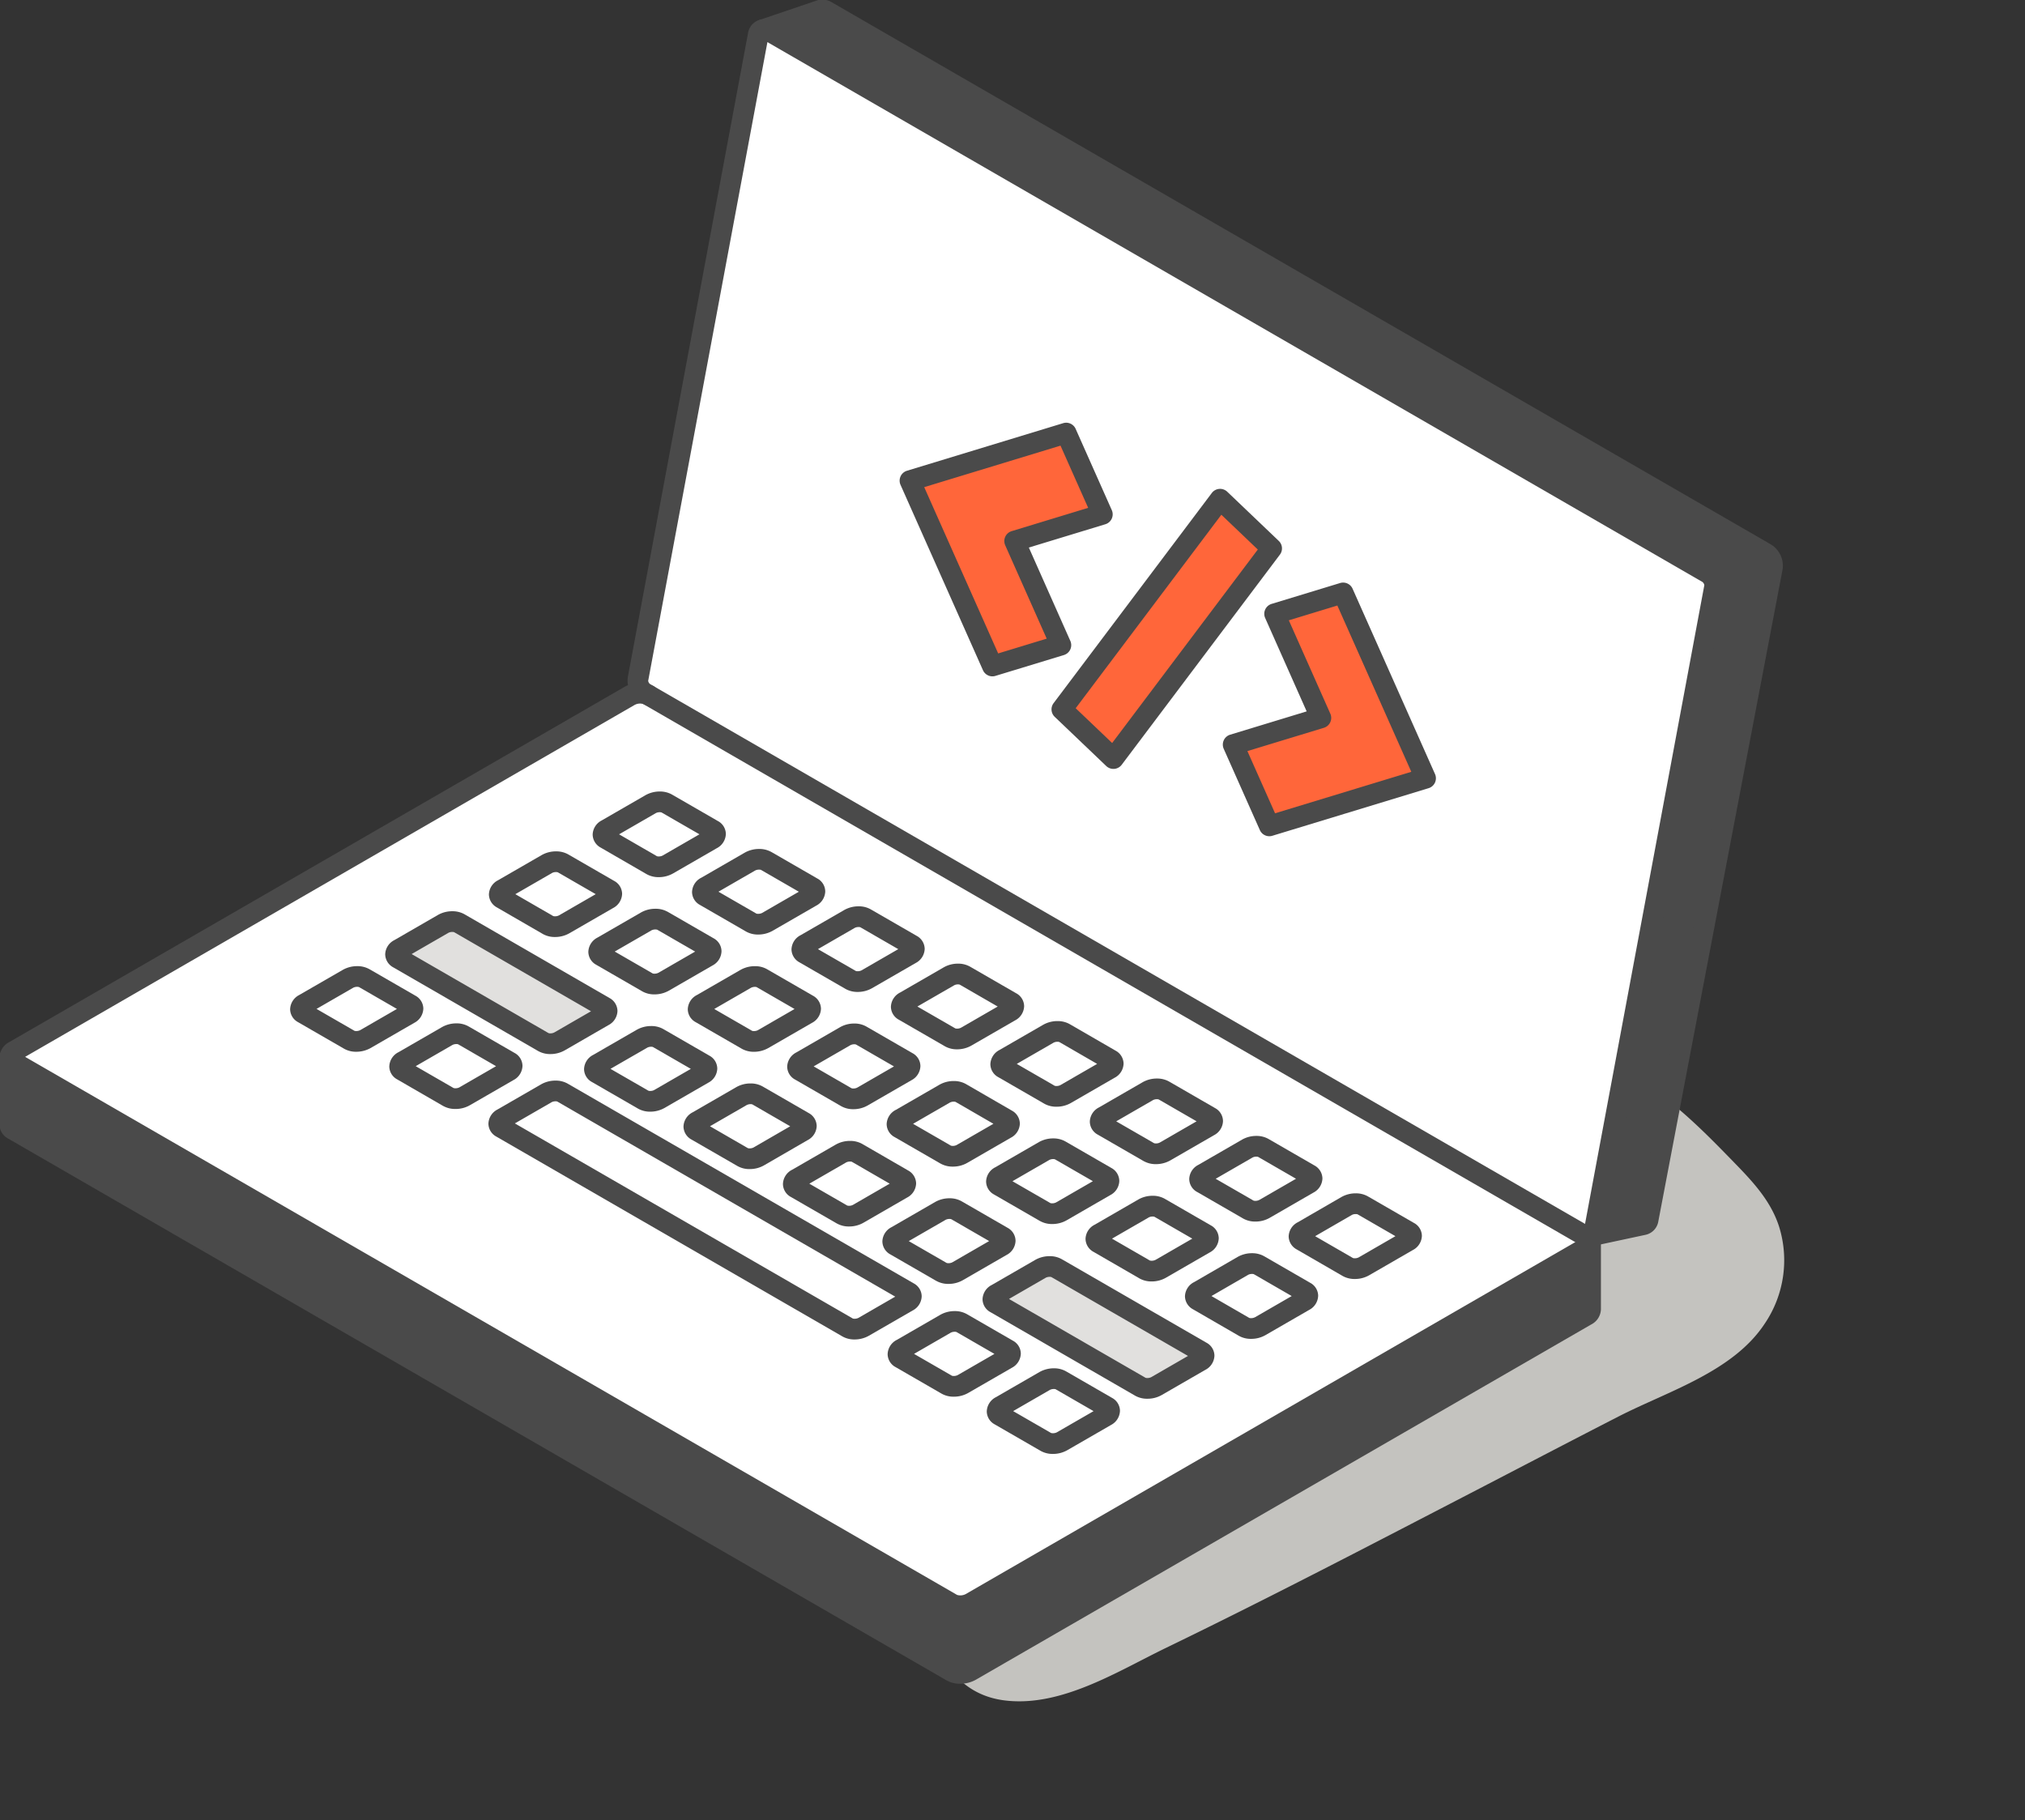 <svg xmlns="http://www.w3.org/2000/svg" xmlns:xlink="http://www.w3.org/1999/xlink" width="336.758" height="302.685" viewBox="0 0 336.758 302.685">
  <rect x="0" y="0" width="336.758" height="302.685" fill="#333333" stroke="none"/>
  <defs>
    <clipPath id="clip-path">
      <rect id="Rectangle_215" data-name="Rectangle 215" width="336.758" height="302.685" fill="none"/>
    </clipPath>
    <clipPath id="clip-path-2">
      <rect id="Rectangle_214" data-name="Rectangle 214" width="142.888" height="107.141" fill="none"/>
    </clipPath>
  </defs>
  <g id="Groupe_509" data-name="Groupe 509" transform="translate(0)">
    <g id="Groupe_710" data-name="Groupe 710" transform="translate(0)">
      <g id="Groupe_507" data-name="Groupe 507">
        <g id="Groupe_506" data-name="Groupe 506" clip-path="url(#clip-path)">
          <g id="Groupe_505" data-name="Groupe 505" transform="translate(153.84 175.804)" style="mix-blend-mode: multiply;isolation: isolate">
            <g id="Groupe_504" data-name="Groupe 504">
              <g id="Groupe_503" data-name="Groupe 503" clip-path="url(#clip-path-2)">
                <path id="Tracé_1057" data-name="Tracé 1057" d="M279.886,204.545a18.787,18.787,0,0,0,2.386-16.038c-1.481-4.677-4.867-8.028-8.2-11.457-7.823-8.034-20.409-20.7-32.572-15.64-6.816,2.838-11.97,7.911-12.013,15.777-.05,9.444,5.536,14.519,12.443,18.864-4.184,2.342-63.983,35.434-73.937,41.278-4.9,2.878-9.694,5.842-14.475,8.895-2.046,1.308-4.1,2.311-6.034,3.8-1.63,1.255-2.456,3.1-4.541,2.186-1.263-.556-3.184.387-2.607,2,2.3,6.451,5.742,12.151,13.232,13.04,9.368,1.111,18.725-4.879,26.785-8.78,16.9-8.184,33.539-16.867,50.215-25.508,8.331-4.316,16.644-8.67,24.993-12.95,8.185-4.2,19.062-7.426,24.327-15.474" transform="translate(-140.229 -160.25)" fill="#c4c3bf"/>
              </g>
            </g>
          </g>
          <path id="Tracé_1058" data-name="Tracé 1058" d="M264.366,190.969v11.245a1.281,1.281,0,0,1-.772,1.019L161.294,262.3a3.492,3.492,0,0,1-3.127.134L2.043,172.29A.94.94,0,0,1,1.5,171.5V160.264a.928.928,0,0,0,.543.781l156.124,90.141a3.493,3.493,0,0,0,3.127-.134l102.3-59.065a1.281,1.281,0,0,0,.772-1.019" transform="translate(0.146 15.556)" fill="#4a4a4a"/>
          <path id="Tracé_1059" data-name="Tracé 1059" d="M254.946,205.16a1.28,1.28,0,0,1-.915-.177.05.05,0,0,1-.029-.009L97.878,114.833a2.429,2.429,0,0,1-1.163-2.354l19.993-107.1a1,1,0,0,1,.8-.878,1.4,1.4,0,0,1,.934.2L274.567,94.84a2.451,2.451,0,0,1,1.173,2.353l-20,107.1a.979.979,0,0,1-.791.862" transform="translate(9.385 0.435)" fill="#fff"/>
          <path id="Tracé_1060" data-name="Tracé 1060" d="M263.27,195.219l.552.325a.928.928,0,0,1,.543.781,1.282,1.282,0,0,1-.771,1.019l-102.3,59.065a3.49,3.49,0,0,1-3.126.134L2.043,166.4a.928.928,0,0,1-.543-.781,1.3,1.3,0,0,1,.771-1.029l102.3-59.065a3.45,3.45,0,0,1,3.107-.134L263.24,195.21a.053.053,0,0,0,.03.009m-29.333.982c.791-.457.878-1.143.191-1.535l-7.662-4.421a2.964,2.964,0,0,0-2.649.1l-7.28,4.213c-.791.448-.877,1.134-.191,1.525l7.662,4.431a2.936,2.936,0,0,0,2.649-.114ZM217.4,186.652c.791-.457.868-1.143.191-1.534l-7.662-4.422a2.936,2.936,0,0,0-2.649.114l-7.28,4.2c-.791.448-.877,1.134-.191,1.535l7.662,4.421a2.936,2.936,0,0,0,2.649-.114Zm-.714,19.507c.791-.457.877-1.143.191-1.534l-7.662-4.422a2.965,2.965,0,0,0-2.649.105l-7.281,4.212c-.791.449-.867,1.134-.19,1.525l7.662,4.431a2.93,2.93,0,0,0,2.648-.114ZM200.869,177.1c.782-.448.868-1.133.191-1.534l-7.662-4.422a2.956,2.956,0,0,0-2.659.114l-7.28,4.2c-.781.448-.867,1.134-.191,1.535l7.662,4.421a2.956,2.956,0,0,0,2.659-.114Zm-.714,19.507c.791-.457.877-1.143.19-1.534l-7.661-4.422a2.936,2.936,0,0,0-2.649.115l-7.281,4.2c-.791.449-.877,1.134-.191,1.525l7.662,4.432a2.936,2.936,0,0,0,2.649-.115Zm-.715,19.508c.791-.457.877-1.144.191-1.535l-24.072-13.894a2.937,2.937,0,0,0-2.649.105l-7.28,4.2c-.791.457-.878,1.143-.191,1.534l24.072,13.9a2.936,2.936,0,0,0,2.649-.115Zm-15.1-48.564c.781-.448.868-1.133.191-1.525l-7.662-4.431a2.96,2.96,0,0,0-2.659.114l-7.28,4.2c-.781.457-.868,1.144-.191,1.535l7.662,4.421a2.957,2.957,0,0,0,2.659-.114Zm-.6,57.75c.781-.457.867-1.144.191-1.535l-7.662-4.422a2.958,2.958,0,0,0-2.659.105l-7.28,4.2c-.782.458-.868,1.143-.191,1.534l7.662,4.422a2.98,2.98,0,0,0,2.658-.105Zm-.114-38.242c.781-.449.867-1.134.19-1.535l-7.662-4.422a2.954,2.954,0,0,0-2.658.115l-7.281,4.2c-.781.449-.867,1.134-.19,1.535l7.662,4.422a2.954,2.954,0,0,0,2.658-.115Zm-15.829-29.047c.791-.458.878-1.143.191-1.534l-7.662-4.422a2.9,2.9,0,0,0-2.649.105l-7.28,4.2c-.791.457-.877,1.144-.191,1.535l7.662,4.421a2.961,2.961,0,0,0,2.649-.1Zm-.543,57.769c.782-.457.868-1.144.191-1.535l-7.662-4.421a2.953,2.953,0,0,0-2.659.1l-7.28,4.2c-.781.457-.867,1.143-.191,1.534l7.662,4.422a2.983,2.983,0,0,0,2.659-.105Zm-.161-38.271c.781-.449.867-1.134.19-1.525l-7.662-4.431a2.951,2.951,0,0,0-2.658.114l-7.281,4.2c-.781.457-.867,1.143-.19,1.534l7.662,4.422a2.954,2.954,0,0,0,2.658-.115Zm-.715,19.507c.781-.448.868-1.134.191-1.535l-7.662-4.421a2.957,2.957,0,0,0-2.659.114l-7.28,4.2c-.781.448-.868,1.134-.191,1.534l7.662,4.422a2.956,2.956,0,0,0,2.659-.114Zm-15.114-48.554c.791-.457.868-1.143.191-1.534l-7.662-4.422a2.93,2.93,0,0,0-2.649.105l-7.28,4.2c-.791.457-.877,1.144-.191,1.535l7.662,4.421a2.961,2.961,0,0,0,2.649-.1Zm-.5,57.8c.791-.457.877-1.144.191-1.535L93.384,171.5a2.937,2.937,0,0,0-2.649.105l-7.28,4.2c-.791.457-.877,1.143-.191,1.534l57.56,33.23a2.931,2.931,0,0,0,2.648-.1Zm-.21-38.291c.791-.456.877-1.143.191-1.534l-7.662-4.422a2.906,2.906,0,0,0-2.649.105l-7.281,4.2c-.791.457-.877,1.143-.191,1.534l7.662,4.422a2.965,2.965,0,0,0,2.649-.105Zm-.705,19.5c.781-.448.867-1.134.191-1.525l-7.662-4.431a2.956,2.956,0,0,0-2.659.114l-7.28,4.2c-.782.457-.868,1.143-.191,1.535l7.662,4.421a2.954,2.954,0,0,0,2.658-.114Zm-15.114-48.554c.781-.457.868-1.143.191-1.534l-7.662-4.422a2.985,2.985,0,0,0-2.659.105l-7.28,4.2c-.781.456-.868,1.143-.191,1.534l7.662,4.422a2.958,2.958,0,0,0,2.659-.105Zm-.714,19.508c.791-.457.867-1.144.19-1.535l-7.662-4.421a2.931,2.931,0,0,0-2.648.1l-7.281,4.2c-.791.458-.877,1.143-.191,1.534l7.662,4.422a2.961,2.961,0,0,0,2.649-.105Zm-.715,19.5c.791-.448.877-1.134.191-1.525l-7.662-4.421a2.9,2.9,0,0,0-2.649.1l-7.28,4.2c-.791.457-.868,1.143-.191,1.535l7.662,4.421a2.964,2.964,0,0,0,2.649-.1Zm-15.1-48.554c.781-.456.868-1.143.191-1.534l-7.662-4.422a2.957,2.957,0,0,0-2.659.115l-7.28,4.2c-.781.449-.868,1.134-.191,1.525l7.662,4.431a2.954,2.954,0,0,0,2.659-.114Zm-.714,19.508c.781-.457.867-1.144.19-1.535L110,142.921a2.983,2.983,0,0,0-2.658.1l-7.281,4.2c-.781.457-.867,1.143-.19,1.535l7.662,4.421a2.949,2.949,0,0,0,2.658-.105Zm-.715,19.507c.791-.457.877-1.143.191-1.535l-7.662-4.421a2.93,2.93,0,0,0-2.649.105l-7.28,4.2c-.791.457-.878,1.144-.191,1.535l7.662,4.421a2.964,2.964,0,0,0,2.649-.1Zm-15.82-29.056c.782-.457.868-1.143.191-1.535l-7.662-4.421a2.954,2.954,0,0,0-2.658.114l-7.281,4.2c-.781.448-.867,1.134-.19,1.525L91,143.645a2.955,2.955,0,0,0,2.658-.114ZM100.17,158.8c.781-.448.867-1.133.191-1.524L76.222,143.33a2.956,2.956,0,0,0-2.659.114l-7.28,4.2c-.782.448-.868,1.134-.191,1.525L90.23,163.113A2.951,2.951,0,0,0,92.889,163Zm-15.8,9.14c.781-.457.867-1.144.19-1.535L76.9,161.98a2.952,2.952,0,0,0-2.658.1l-7.281,4.2c-.781.457-.867,1.143-.19,1.535l7.662,4.421a2.979,2.979,0,0,0,2.658-.105Zm-16.487-9.52c.781-.457.867-1.143.191-1.535l-7.662-4.421a2.985,2.985,0,0,0-2.659.1l-7.28,4.2c-.782.457-.868,1.144-.191,1.535l7.662,4.421a2.952,2.952,0,0,0,2.658-.1Z" transform="translate(0.146 10.2)" fill="#fff"/>
          <path id="Tracé_1061" data-name="Tracé 1061" d="M215.16,187.155c.687.391.6,1.077-.191,1.535l-7.28,4.2a2.936,2.936,0,0,1-2.649.115l-7.662-4.432c-.686-.391-.6-1.076.191-1.525l7.28-4.212a2.965,2.965,0,0,1,2.649-.105Z" transform="translate(19.113 17.711)" fill="#fff"/>
          <path id="Tracé_1062" data-name="Tracé 1062" d="M200.089,178.452c.677.391.6,1.076-.191,1.534l-7.28,4.2a2.932,2.932,0,0,1-2.649.114l-7.662-4.421c-.686-.4-.6-1.086.191-1.535l7.28-4.2a2.936,2.936,0,0,1,2.649-.115Z" transform="translate(17.65 16.866)" fill="#fff"/>
          <path id="Tracé_1063" data-name="Tracé 1063" d="M199.438,196.233c.686.391.6,1.077-.191,1.534l-7.28,4.2a2.932,2.932,0,0,1-2.649.114l-7.662-4.431c-.677-.391-.6-1.076.191-1.525l7.28-4.212a2.965,2.965,0,0,1,2.649-.105Z" transform="translate(17.587 18.592)" fill="#fff"/>
          <path id="Tracé_1064" data-name="Tracé 1064" d="M185.019,169.748c.677.4.591,1.086-.191,1.534l-7.28,4.2a2.953,2.953,0,0,1-2.659.114l-7.662-4.421c-.676-.4-.59-1.086.191-1.535l7.28-4.2a2.956,2.956,0,0,1,2.659-.115Z" transform="translate(16.187 16.021)" fill="#fff"/>
          <path id="Tracé_1065" data-name="Tracé 1065" d="M184.367,187.529c.687.391.6,1.077-.191,1.534l-7.28,4.2a2.936,2.936,0,0,1-2.649.115l-7.662-4.432c-.686-.391-.6-1.076.191-1.525l7.28-4.2a2.936,2.936,0,0,1,2.649-.115Z" transform="translate(16.124 17.747)" fill="#fff"/>
          <path id="Tracé_1066" data-name="Tracé 1066" d="M185.167,206.148c.686.391.6,1.076-.191,1.534l-7.28,4.2a2.933,2.933,0,0,1-2.649.114l-24.072-13.9c-.687-.391-.6-1.077.191-1.535l7.28-4.2a2.93,2.93,0,0,1,2.649-.105Z" transform="translate(14.609 18.635)" fill="#e1e0de"/>
          <path id="Tracé_1067" data-name="Tracé 1067" d="M169.947,161.052c.677.391.591,1.077-.191,1.525l-7.28,4.2a2.957,2.957,0,0,1-2.659.114l-7.662-4.422c-.676-.389-.59-1.075.191-1.533l7.28-4.2a2.96,2.96,0,0,1,2.659-.114Z" transform="translate(14.724 15.176)" fill="#fff"/>
          <path id="Tracé_1068" data-name="Tracé 1068" d="M169.4,213.684c.677.391.591,1.077-.191,1.534l-7.28,4.2a2.985,2.985,0,0,1-2.659.105l-7.662-4.422c-.677-.391-.59-1.076.191-1.534l7.28-4.2a2.957,2.957,0,0,1,2.659-.105Z" transform="translate(14.671 20.285)" fill="#fff"/>
          <path id="Tracé_1069" data-name="Tracé 1069" d="M169.3,178.825c.677.4.591,1.086-.191,1.535l-7.28,4.2a2.956,2.956,0,0,1-2.659.115l-7.662-4.422c-.676-.4-.59-1.086.191-1.535l7.281-4.2a2.954,2.954,0,0,1,2.658-.115Z" transform="translate(14.661 16.902)" fill="#fff"/>
          <path id="Tracé_1070" data-name="Tracé 1070" d="M154.867,152.349c.686.391.6,1.077-.191,1.534l-7.28,4.2a2.965,2.965,0,0,1-2.649.105l-7.662-4.422c-.687-.391-.6-1.076.191-1.534l7.28-4.2a2.907,2.907,0,0,1,2.649-.105Z" transform="translate(13.261 14.332)" fill="#fff"/>
          <path id="Tracé_1071" data-name="Tracé 1071" d="M154.372,205.006c.677.391.591,1.077-.191,1.535l-7.28,4.2a2.983,2.983,0,0,1-2.659.105l-7.662-4.422c-.676-.391-.59-1.076.191-1.534l7.28-4.2a2.957,2.957,0,0,1,2.659-.105Z" transform="translate(13.213 19.443)" fill="#fff"/>
          <path id="Tracé_1072" data-name="Tracé 1072" d="M154.226,170.13c.677.391.59,1.077-.191,1.525l-7.28,4.2a2.96,2.96,0,0,1-2.659.114l-7.662-4.422c-.677-.391-.59-1.076.191-1.534l7.28-4.2a2.956,2.956,0,0,1,2.659-.114Z" transform="translate(13.198 16.058)" fill="#fff"/>
          <path id="Tracé_1073" data-name="Tracé 1073" d="M153.574,187.9c.677.4.59,1.086-.191,1.534l-7.28,4.2a2.953,2.953,0,0,1-2.659.114l-7.662-4.421c-.677-.4-.59-1.086.191-1.535l7.28-4.2a2.957,2.957,0,0,1,2.659-.115Z" transform="translate(13.135 17.783)" fill="#fff"/>
          <path id="Tracé_1074" data-name="Tracé 1074" d="M139.8,143.645c.677.391.6,1.077-.191,1.534l-7.28,4.2a2.961,2.961,0,0,1-2.649.105l-7.662-4.422c-.686-.391-.6-1.076.191-1.534l7.28-4.2a2.937,2.937,0,0,1,2.649-.105Z" transform="translate(11.798 13.487)" fill="#fff"/>
          <path id="Tracé_1075" data-name="Tracé 1075" d="M143.751,198.877c.686.391.6,1.077-.191,1.534l-7.28,4.2a2.934,2.934,0,0,1-2.649.105l-57.56-33.23c-.686-.391-.6-1.077.191-1.535l7.281-4.2a2.928,2.928,0,0,1,2.648-.105Z" transform="translate(7.339 16.052)" fill="#fff"/>
          <path id="Tracé_1076" data-name="Tracé 1076" d="M139.145,161.426c.686.391.6,1.077-.191,1.534l-7.28,4.2a2.965,2.965,0,0,1-2.649.105l-7.662-4.422c-.687-.391-.6-1.076.191-1.534l7.28-4.2a2.907,2.907,0,0,1,2.649-.105Z" transform="translate(11.735 15.213)" fill="#fff"/>
          <path id="Tracé_1077" data-name="Tracé 1077" d="M138.5,179.207c.677.391.59,1.077-.191,1.525l-7.28,4.2a2.956,2.956,0,0,1-2.659.114l-7.662-4.422c-.677-.391-.59-1.076.191-1.534l7.28-4.2a2.956,2.956,0,0,1,2.659-.114Z" transform="translate(11.672 16.939)" fill="#fff"/>
          <path id="Tracé_1078" data-name="Tracé 1078" d="M124.726,134.941c.677.391.59,1.077-.191,1.535l-7.28,4.2a2.951,2.951,0,0,1-2.659.105l-7.662-4.422c-.677-.391-.59-1.076.191-1.534l7.28-4.2a2.986,2.986,0,0,1,2.659-.105Z" transform="translate(10.335 12.643)" fill="#fff"/>
          <path id="Tracé_1079" data-name="Tracé 1079" d="M124.074,152.722c.677.391.6,1.077-.191,1.534l-7.28,4.2a2.961,2.961,0,0,1-2.649.105l-7.662-4.422c-.687-.391-.6-1.076.191-1.534l7.28-4.2a2.937,2.937,0,0,1,2.649-.105Z" transform="translate(10.272 14.368)" fill="#fff"/>
          <path id="Tracé_1080" data-name="Tracé 1080" d="M123.422,170.5c.686.391.6,1.077-.191,1.525l-7.28,4.212a2.965,2.965,0,0,1-2.649.105l-7.662-4.422c-.677-.391-.6-1.076.191-1.534l7.28-4.2a2.907,2.907,0,0,1,2.649-.105Z" transform="translate(10.209 16.094)" fill="#fff"/>
          <path id="Tracé_1081" data-name="Tracé 1081" d="M115.667,4.788,125.3,1.52a1.337,1.337,0,0,1,.934.2L282.359,91.851a2.417,2.417,0,0,1,1.173,2.354l-20.67,108.447a1.006,1.006,0,0,1-.791.877l-8.967,1.921a.981.981,0,0,0,.791-.863l20-107.1a2.452,2.452,0,0,0-1.173-2.354L116.6,4.988a1.415,1.415,0,0,0-.934-.2" transform="translate(11.227 0.146)" fill="#4a4a4a"/>
          <path id="Tracé_1082" data-name="Tracé 1082" d="M109.655,126.237c.677.391.59,1.077-.191,1.535l-7.28,4.2a2.957,2.957,0,0,1-2.659.115l-7.662-4.432c-.677-.391-.59-1.076.191-1.524l7.28-4.2a2.953,2.953,0,0,1,2.659-.114Z" transform="translate(8.872 11.798)" fill="#fff"/>
          <path id="Tracé_1083" data-name="Tracé 1083" d="M109,144.018c.677.391.59,1.077-.191,1.535l-7.28,4.2a2.951,2.951,0,0,1-2.659.105l-7.662-4.422c-.677-.391-.59-1.076.191-1.534l7.28-4.2a2.986,2.986,0,0,1,2.659-.105Z" transform="translate(8.809 13.524)" fill="#fff"/>
          <path id="Tracé_1084" data-name="Tracé 1084" d="M108.351,161.8c.686.392.6,1.078-.191,1.535l-7.28,4.2a2.961,2.961,0,0,1-2.649.105l-7.662-4.422c-.687-.389-.6-1.075.191-1.533l7.28-4.2a2.934,2.934,0,0,1,2.649-.105Z" transform="translate(8.746 15.249)" fill="#fff"/>
          <path id="Tracé_1085" data-name="Tracé 1085" d="M93.932,135.314c.677.391.59,1.077-.191,1.535l-7.28,4.2a2.957,2.957,0,0,1-2.659.115l-7.662-4.432c-.677-.391-.59-1.076.191-1.525l7.281-4.2a2.954,2.954,0,0,1,2.658-.115Z" transform="translate(7.346 12.679)" fill="#fff"/>
          <path id="Tracé_1086" data-name="Tracé 1086" d="M94.686,153.912c.677.391.59,1.077-.191,1.525l-7.28,4.2a2.96,2.96,0,0,1-2.659.114L60.417,145.811c-.677-.391-.59-1.076.191-1.524l7.281-4.2a2.954,2.954,0,0,1,2.658-.114Z" transform="translate(5.82 13.56)" fill="#e1e0de"/>
          <path id="Tracé_1087" data-name="Tracé 1087" d="M78.826,161.391c.677.391.591,1.077-.191,1.534l-7.28,4.2a2.985,2.985,0,0,1-2.659.105l-7.662-4.422c-.676-.391-.59-1.076.191-1.534l7.28-4.2a2.958,2.958,0,0,1,2.659-.105Z" transform="translate(5.88 15.21)" fill="#fff"/>
          <path id="Tracé_1088" data-name="Tracé 1088" d="M63.8,152.713c.677.391.59,1.077-.191,1.535l-7.28,4.2a2.951,2.951,0,0,1-2.659.105l-7.662-4.422c-.677-.391-.59-1.076.191-1.534l7.28-4.2a2.986,2.986,0,0,1,2.659-.105Z" transform="translate(4.421 14.368)" fill="#fff"/>
          <path id="Tracé_1089" data-name="Tracé 1089" d="M159.752,258.8a4.508,4.508,0,0,1-2.217-.537l-.007,0L1.4,168.115A2.619,2.619,0,0,1,0,165.842a2.953,2.953,0,0,1,1.635-2.523l102.3-59.064a5.122,5.122,0,0,1,4.822-.136,1.722,1.722,0,1,1-1.71,2.99,1.859,1.859,0,0,0-1.383.125l-.007,0L4.256,165.784,159.245,255.27a1.923,1.923,0,0,0,1.411-.131l101.5-58.605a1.722,1.722,0,0,1,2.2-2.579l.548.321a2.618,2.618,0,0,1,1.4,2.271,2.943,2.943,0,0,1-1.638,2.513l-102.3,59.062A5.331,5.331,0,0,1,159.752,258.8Z" transform="translate(-0.077 9.977)" fill="#4a4a4a"/>
          <path id="Tracé_1090" data-name="Tracé 1090" d="M254.949,207.13a3.131,3.131,0,0,1-1.4-.351,1.786,1.786,0,0,1-.194-.1L97.239,116.547l-.007,0a4.161,4.161,0,0,1-1.987-4.163L115.236,5.29a2.734,2.734,0,0,1,2.189-2.264,2.824,2.824,0,0,1,.5-.044,3.238,3.238,0,0,1,1.6.445l.006,0L275.65,93.57l.007,0a4.191,4.191,0,0,1,2,4.15l0,.008-20,107.1a2.709,2.709,0,0,1-2.138,2.24A2.652,2.652,0,0,1,254.949,207.13ZM98.962,113.564,254.43,203.326,274.266,97.115a.833.833,0,0,0-.343-.564L118.459,6.791,98.63,113.017v0a.818.818,0,0,0,.336.548Z" transform="translate(9.163 0.213)" fill="#4a4a4a"/>
          <path id="Tracé_1091" data-name="Tracé 1091" d="M85.932,161.961a4.057,4.057,0,0,1-2.006-.49l-.009-.005L59.778,147.525a2.5,2.5,0,0,1-1.317-2.157,2.743,2.743,0,0,1,1.513-2.353l7.275-4.2a4.792,4.792,0,0,1,2.366-.609,4.061,4.061,0,0,1,2.006.489l.01.006L95.77,152.642a2.5,2.5,0,0,1,1.317,2.157,2.743,2.743,0,0,1-1.513,2.353l-7.275,4.2A4.793,4.793,0,0,1,85.932,161.961Zm-.308-3.486a.92.92,0,0,0,.308.042,1.393,1.393,0,0,0,.643-.147l6.114-3.53L69.924,141.692a.918.918,0,0,0-.309-.042,1.391,1.391,0,0,0-.643.147l-6.114,3.53Z" transform="translate(5.598 13.338)" fill="#4a4a4a"/>
          <path id="Tracé_1092" data-name="Tracé 1092" d="M99.608,169.85a4.037,4.037,0,0,1-2.016-.5l-7.657-4.42a2.472,2.472,0,0,1-1.329-2.151,2.755,2.755,0,0,1,1.514-2.368l7.281-4.2.006,0a4.809,4.809,0,0,1,2.355-.6,3.984,3.984,0,0,1,2.017.5l7.653,4.416a2.472,2.472,0,0,1,1.327,2.15,2.755,2.755,0,0,1-1.514,2.368l-7.281,4.2A4.79,4.79,0,0,1,99.608,169.85Zm-.3-3.484a.945.945,0,0,0,.3.04,1.4,1.4,0,0,0,.636-.141l6.118-3.531-6.311-3.642,0,0a.911.911,0,0,0-.285-.036,1.42,1.42,0,0,0-.643.145L93,162.729Z" transform="translate(8.524 15.027)" fill="#4a4a4a"/>
          <path id="Tracé_1093" data-name="Tracé 1093" d="M114.679,178.554a4.037,4.037,0,0,1-2.016-.5L105,173.637a2.508,2.508,0,0,1-1.321-2.156,2.753,2.753,0,0,1,1.51-2.359l7.278-4.2a4.739,4.739,0,0,1,2.355-.609,4,4,0,0,1,2.026.506l7.653,4.416a2.5,2.5,0,0,1,1.327,2.159,2.738,2.738,0,0,1-1.521,2.353l-7.273,4.208A4.791,4.791,0,0,1,114.679,178.554Zm-.3-3.484a.944.944,0,0,0,.3.04,1.4,1.4,0,0,0,.636-.141l6.11-3.535-6.3-3.638,0,0a.9.9,0,0,0-.293-.039,1.343,1.343,0,0,0-.621.141l-.008,0-6.12,3.533Z" transform="translate(9.987 15.872)" fill="#4a4a4a"/>
          <path id="Tracé_1094" data-name="Tracé 1094" d="M129.748,187.257a4.057,4.057,0,0,1-2.006-.49l-.008,0-7.662-4.421a2.476,2.476,0,0,1-1.318-2.15,2.759,2.759,0,0,1,1.5-2.363l.008,0,7.28-4.2a4.792,4.792,0,0,1,2.366-.609,4.061,4.061,0,0,1,2.006.489l.011.006,7.662,4.431A2.5,2.5,0,0,1,140.9,180.1a2.743,2.743,0,0,1-1.513,2.352l-7.277,4.2A4.787,4.787,0,0,1,129.748,187.257Zm-.308-3.486a.919.919,0,0,0,.308.042,1.37,1.37,0,0,0,.641-.146l6.117-3.531-6.289-3.637a.916.916,0,0,0-.309-.042,1.391,1.391,0,0,0-.643.147l-6.122,3.534Z" transform="translate(11.45 16.716)" fill="#4a4a4a"/>
          <path id="Tracé_1095" data-name="Tracé 1095" d="M144.819,195.961a4.058,4.058,0,0,1-2.006-.49l-.009,0-7.662-4.422-.014-.008a2.484,2.484,0,0,1-1.3-2.168,2.748,2.748,0,0,1,1.513-2.343l7.275-4.2a4.8,4.8,0,0,1,2.37-.609,4.027,4.027,0,0,1,2.011.494l7.662,4.422.014.008a2.484,2.484,0,0,1,1.3,2.168,2.748,2.748,0,0,1-1.513,2.343l-7.275,4.2A4.793,4.793,0,0,1,144.819,195.961Zm-.308-3.486a.917.917,0,0,0,.308.042,1.393,1.393,0,0,0,.643-.147l6.121-3.534-6.3-3.637a.933.933,0,0,0-.3-.039,1.384,1.384,0,0,0-.647.147l-6.121,3.534Z" transform="translate(12.913 17.561)" fill="#4a4a4a"/>
          <path id="Tracé_1096" data-name="Tracé 1096" d="M176.418,214.208a4.024,4.024,0,0,1-2.01-.494l-24.07-13.9a2.471,2.471,0,0,1-1.327-2.148,2.755,2.755,0,0,1,1.514-2.369l7.281-4.2a4.811,4.811,0,0,1,2.362-.6,3.987,3.987,0,0,1,2.014.5l24.064,13.891a2.471,2.471,0,0,1,1.327,2.149,2.755,2.755,0,0,1-1.514,2.368l-7.277,4.2A4.759,4.759,0,0,1,176.418,214.208Zm-.3-3.483a.928.928,0,0,0,.3.039,1.366,1.366,0,0,0,.631-.142l.008,0,6.12-3.533-22.721-13.116h0a.914.914,0,0,0-.286-.037,1.416,1.416,0,0,0-.645.145l-6.116,3.531Z" transform="translate(14.387 18.412)" fill="#4a4a4a"/>
          <path id="Tracé_1097" data-name="Tracé 1097" d="M85.175,143.373a4.026,4.026,0,0,1-2.011-.494L75.5,138.447a2.5,2.5,0,0,1-1.317-2.158,2.742,2.742,0,0,1,1.511-2.35l7.278-4.2a4.792,4.792,0,0,1,2.366-.609,4.061,4.061,0,0,1,2.006.489l.009.005,7.662,4.421a2.477,2.477,0,0,1,1.317,2.15,2.759,2.759,0,0,1-1.5,2.362l-.009.005-7.281,4.2A4.794,4.794,0,0,1,85.175,143.373Zm-.3-3.483a.932.932,0,0,0,.3.039,1.379,1.379,0,0,0,.645-.146l6.124-3.535-6.3-3.633a.92.92,0,0,0-.309-.042,1.391,1.391,0,0,0-.643.147l-6.115,3.53Z" transform="translate(7.124 12.457)" fill="#4a4a4a"/>
          <path id="Tracé_1098" data-name="Tracé 1098" d="M100.249,152.072a4.013,4.013,0,0,1-2.016-.5l-7.661-4.422A2.473,2.473,0,0,1,89.255,145a2.759,2.759,0,0,1,1.5-2.364l.009-.005,7.28-4.2.013-.007a4.835,4.835,0,0,1,2.347-.593,4.069,4.069,0,0,1,2.014.491l.008,0,7.662,4.421A2.474,2.474,0,0,1,111.4,144.9a2.759,2.759,0,0,1-1.5,2.365l-.009.006-7.28,4.2-.011.006A4.843,4.843,0,0,1,100.249,152.072Zm-.294-3.483a.9.9,0,0,0,.294.039,1.446,1.446,0,0,0,.652-.147l6.114-3.529-6.3-3.634a.932.932,0,0,0-.313-.043,1.44,1.44,0,0,0-.646.144l-6.112,3.528Z" transform="translate(8.587 13.302)" fill="#4a4a4a"/>
          <path id="Tracé_1099" data-name="Tracé 1099" d="M115.332,160.773a4.038,4.038,0,0,1-2.017-.5l-7.66-4.421a2.471,2.471,0,0,1-1.326-2.149,2.755,2.755,0,0,1,1.514-2.368l7.281-4.2.006,0a4.81,4.81,0,0,1,2.355-.6,3.984,3.984,0,0,1,2.016.5l7.656,4.418a2.508,2.508,0,0,1,1.321,2.157,2.754,2.754,0,0,1-1.51,2.36l-7.281,4.2-.006,0A4.8,4.8,0,0,1,115.332,160.773Zm-.305-3.484a.947.947,0,0,0,.305.04,1.408,1.408,0,0,0,.637-.141l6.117-3.531-6.312-3.642,0,0a.911.911,0,0,0-.285-.036,1.42,1.42,0,0,0-.643.145l-6.116,3.531Z" transform="translate(10.05 14.146)" fill="#4a4a4a"/>
          <path id="Tracé_1100" data-name="Tracé 1100" d="M130.4,169.477a4.036,4.036,0,0,1-2.016-.5l-7.659-4.421a2.471,2.471,0,0,1-1.327-2.15,2.755,2.755,0,0,1,1.514-2.368l7.276-4.2a4.738,4.738,0,0,1,2.357-.61,4,4,0,0,1,2.026.506l7.653,4.416a2.471,2.471,0,0,1,1.328,2.149,2.756,2.756,0,0,1-1.514,2.37l-7.281,4.2A4.8,4.8,0,0,1,130.4,169.477Zm-.3-3.484a.944.944,0,0,0,.3.04,1.4,1.4,0,0,0,.637-.142l6.117-3.53-6.311-3.642,0,0a.9.9,0,0,0-.293-.039,1.343,1.343,0,0,0-.621.141l-.008,0-6.12,3.533Z" transform="translate(11.513 14.991)" fill="#4a4a4a"/>
          <path id="Tracé_1101" data-name="Tracé 1101" d="M145.471,178.18a4.057,4.057,0,0,1-2.006-.49l-.009,0-7.662-4.422a2.473,2.473,0,0,1-1.318-2.148,2.758,2.758,0,0,1,1.5-2.364l.008,0,7.28-4.2a4.792,4.792,0,0,1,2.366-.609,4.061,4.061,0,0,1,2.006.489l.011.006,7.662,4.431a2.5,2.5,0,0,1,1.316,2.158,2.743,2.743,0,0,1-1.513,2.352l-7.276,4.2A4.791,4.791,0,0,1,145.471,178.18Zm-.307-3.486a.915.915,0,0,0,.307.042,1.391,1.391,0,0,0,.643-.147l6.116-3.53-6.289-3.637a.921.921,0,0,0-.309-.042,1.391,1.391,0,0,0-.643.147l-6.121,3.534Z" transform="translate(12.976 15.835)" fill="#4a4a4a"/>
          <path id="Tracé_1102" data-name="Tracé 1102" d="M160.542,186.884a4.056,4.056,0,0,1-2.006-.49l-.009,0-7.662-4.422-.014-.008a2.484,2.484,0,0,1-1.3-2.169,2.746,2.746,0,0,1,1.511-2.341l7.278-4.2a4.791,4.791,0,0,1,2.366-.609,4.062,4.062,0,0,1,2.006.489l.009.005,7.662,4.421.017.01a2.486,2.486,0,0,1,1.3,2.17,2.749,2.749,0,0,1-1.513,2.341l-7.277,4.2A4.792,4.792,0,0,1,160.542,186.884Zm-.307-3.486a.916.916,0,0,0,.307.042,1.391,1.391,0,0,0,.643-.147l6.123-3.534-6.3-3.633a.92.92,0,0,0-.309-.042,1.391,1.391,0,0,0-.643.147l-6.121,3.534Z" transform="translate(14.439 16.68)" fill="#4a4a4a"/>
          <path id="Tracé_1103" data-name="Tracé 1103" d="M175.618,195.588a4.023,4.023,0,0,1-2.01-.494l-7.659-4.429a2.5,2.5,0,0,1-1.327-2.162,2.736,2.736,0,0,1,1.521-2.351l7.271-4.2a4.755,4.755,0,0,1,2.364-.611,4.025,4.025,0,0,1,2.01.494l7.659,4.42a2.473,2.473,0,0,1,1.328,2.151,2.756,2.756,0,0,1-1.514,2.368l-7.278,4.2A4.758,4.758,0,0,1,175.618,195.588Zm-.3-3.483a.928.928,0,0,0,.3.039,1.366,1.366,0,0,0,.631-.142l.008,0,6.121-3.534-6.3-3.636a.929.929,0,0,0-.3-.039,1.361,1.361,0,0,0-.63.142l-.009.005-6.114,3.53Z" transform="translate(15.902 17.525)" fill="#4a4a4a"/>
          <path id="Tracé_1104" data-name="Tracé 1104" d="M190.689,204.291a4.024,4.024,0,0,1-2.01-.494l-7.663-4.432a2.5,2.5,0,0,1-1.32-2.166,2.736,2.736,0,0,1,1.517-2.344l7.273-4.208a4.792,4.792,0,0,1,2.356-.6,4.037,4.037,0,0,1,2.016.5l7.661,4.422a2.471,2.471,0,0,1,1.326,2.149,2.755,2.755,0,0,1-1.514,2.368l-7.278,4.2A4.758,4.758,0,0,1,190.689,204.291Zm-.3-3.483a.929.929,0,0,0,.3.039,1.366,1.366,0,0,0,.631-.142l.008,0,6.12-3.533-6.3-3.637a.946.946,0,0,0-.3-.04,1.4,1.4,0,0,0-.636.141l-6.112,3.536Z" transform="translate(17.365 18.37)" fill="#4a4a4a"/>
          <path id="Tracé_1105" data-name="Tracé 1105" d="M100.9,134.3a4.025,4.025,0,0,1-2.01-.494l-7.663-4.432a2.5,2.5,0,0,1-1.317-2.16,2.742,2.742,0,0,1,1.511-2.349l7.278-4.2a4.792,4.792,0,0,1,2.366-.609,4.061,4.061,0,0,1,2.006.489l.009.005,7.662,4.421a2.475,2.475,0,0,1,1.317,2.147,2.76,2.76,0,0,1-1.5,2.365l-.011.006-7.281,4.2A4.788,4.788,0,0,1,100.9,134.3Zm-.3-3.483a.931.931,0,0,0,.3.039,1.374,1.374,0,0,0,.644-.146l6.126-3.535-6.3-3.633a.918.918,0,0,0-.309-.042,1.391,1.391,0,0,0-.643.147l-6.115,3.53Z" transform="translate(8.65 11.576)" fill="#4a4a4a"/>
          <path id="Tracé_1106" data-name="Tracé 1106" d="M115.97,143a4.012,4.012,0,0,1-2.016-.5l-7.66-4.421a2.473,2.473,0,0,1-1.318-2.148,2.758,2.758,0,0,1,1.5-2.364l.008,0,7.28-4.2.013-.007a4.834,4.834,0,0,1,2.347-.593,4.068,4.068,0,0,1,2.014.491l.008,0,7.662,4.421a2.475,2.475,0,0,1,1.317,2.149,2.759,2.759,0,0,1-1.5,2.364l-.01.006-7.281,4.2-.011.006A4.842,4.842,0,0,1,115.97,143Zm-.294-3.483a.9.9,0,0,0,.294.039,1.444,1.444,0,0,0,.651-.147l6.115-3.529-6.3-3.634a.93.93,0,0,0-.313-.043,1.44,1.44,0,0,0-.646.144l-6.112,3.528Z" transform="translate(10.113 12.421)" fill="#4a4a4a"/>
          <path id="Tracé_1107" data-name="Tracé 1107" d="M131.054,151.7a4.039,4.039,0,0,1-2.017-.5l-7.661-4.421a2.5,2.5,0,0,1-1.326-2.15,2.753,2.753,0,0,1,1.516-2.367l7.28-4.2a4.808,4.808,0,0,1,2.36-.6,3.99,3.99,0,0,1,2.016.5l7.657,4.418a2.508,2.508,0,0,1,1.321,2.159,2.752,2.752,0,0,1-1.512,2.359l-7.28,4.2A4.785,4.785,0,0,1,131.054,151.7Zm-.305-3.484a.943.943,0,0,0,.305.04,1.393,1.393,0,0,0,.635-.141l6.118-3.531-6.311-3.642h0a.916.916,0,0,0-.288-.037,1.412,1.412,0,0,0-.643.145l-6.115,3.531Z" transform="translate(11.576 13.265)" fill="#4a4a4a"/>
          <path id="Tracé_1108" data-name="Tracé 1108" d="M146.124,160.4a4.036,4.036,0,0,1-2.016-.5l-7.66-4.421a2.472,2.472,0,0,1-1.327-2.15,2.755,2.755,0,0,1,1.514-2.368l7.277-4.2a4.735,4.735,0,0,1,2.356-.61,4,4,0,0,1,2.026.506l7.652,4.416a2.472,2.472,0,0,1,1.328,2.15,2.755,2.755,0,0,1-1.514,2.369l-7.281,4.2A4.8,4.8,0,0,1,146.124,160.4Zm-.3-3.484a.943.943,0,0,0,.3.04,1.4,1.4,0,0,0,.637-.142l6.117-3.53-6.311-3.642,0,0a.908.908,0,0,0-.294-.039,1.34,1.34,0,0,0-.62.14l-.009.005-6.12,3.533Z" transform="translate(13.039 14.11)" fill="#4a4a4a"/>
          <path id="Tracé_1109" data-name="Tracé 1109" d="M161.189,169.1a4.026,4.026,0,0,1-2.01-.494l-7.662-4.421a2.476,2.476,0,0,1-1.318-2.149,2.759,2.759,0,0,1,1.5-2.363l.009-.005,7.28-4.2a4.792,4.792,0,0,1,2.366-.609,4.061,4.061,0,0,1,2.006.489l.011.006,7.662,4.431a2.5,2.5,0,0,1,1.316,2.157,2.743,2.743,0,0,1-1.513,2.353l-7.275,4.2A4.805,4.805,0,0,1,161.189,169.1Zm-.3-3.483a.933.933,0,0,0,.3.039,1.389,1.389,0,0,0,.648-.147l6.114-3.53-6.289-3.637a.917.917,0,0,0-.309-.042,1.391,1.391,0,0,0-.643.147l-6.122,3.534Z" transform="translate(14.502 14.954)" fill="#4a4a4a"/>
          <path id="Tracé_1110" data-name="Tracé 1110" d="M176.264,177.806a4.056,4.056,0,0,1-2.005-.49l-.009,0-7.662-4.422-.014-.008a2.484,2.484,0,0,1-1.3-2.169,2.747,2.747,0,0,1,1.512-2.341l7.277-4.2a4.786,4.786,0,0,1,2.365-.609,4.066,4.066,0,0,1,2.005.488l.011.006,7.661,4.422.014.008a2.484,2.484,0,0,1,1.3,2.169A2.747,2.747,0,0,1,185.908,173l-7.278,4.2A4.8,4.8,0,0,1,176.264,177.806Zm-.307-3.486a.914.914,0,0,0,.307.042,1.394,1.394,0,0,0,.644-.147l6.121-3.533-6.294-3.633a.918.918,0,0,0-.31-.042,1.386,1.386,0,0,0-.641.146l-6.122,3.534Z" transform="translate(15.965 15.799)" fill="#4a4a4a"/>
          <path id="Tracé_1111" data-name="Tracé 1111" d="M191.34,186.51a4.024,4.024,0,0,1-2.01-.494l-7.662-4.422-.006,0a2.483,2.483,0,0,1-1.319-2.174,2.742,2.742,0,0,1,1.52-2.342l7.273-4.2a4.756,4.756,0,0,1,2.363-.61,4.025,4.025,0,0,1,2.01.494l7.662,4.422a2.508,2.508,0,0,1,1.321,2.157,2.753,2.753,0,0,1-1.51,2.359l-7.276,4.2A4.758,4.758,0,0,1,191.34,186.51Zm-.3-3.483a.925.925,0,0,0,.3.039,1.366,1.366,0,0,0,.631-.142l.008,0,6.12-3.533-6.3-3.637a.927.927,0,0,0-.3-.039,1.362,1.362,0,0,0-.63.142l-.009.005-6.12,3.533Z" transform="translate(17.428 16.644)" fill="#4a4a4a"/>
          <path id="Tracé_1112" data-name="Tracé 1112" d="M206.411,195.215a4.024,4.024,0,0,1-2.01-.494l-7.659-4.43a2.5,2.5,0,0,1-1.327-2.16,2.737,2.737,0,0,1,1.52-2.352l7.274-4.209.006,0a4.791,4.791,0,0,1,2.349-.6,4.039,4.039,0,0,1,2.017.5l7.658,4.419a2.473,2.473,0,0,1,1.329,2.151,2.756,2.756,0,0,1-1.514,2.368l-7.276,4.2A4.758,4.758,0,0,1,206.411,195.215Zm-.3-3.483a.928.928,0,0,0,.3.039,1.365,1.365,0,0,0,.631-.142l.008,0,6.121-3.534-6.3-3.636a.949.949,0,0,0-.306-.04,1.406,1.406,0,0,0-.635.14l-6.113,3.537Z" transform="translate(18.891 17.489)" fill="#4a4a4a"/>
          <path id="Tracé_1113" data-name="Tracé 1113" d="M55.044,160.767a4.013,4.013,0,0,1-2.015-.5l-7.661-4.422A2.473,2.473,0,0,1,44.05,153.7a2.759,2.759,0,0,1,1.5-2.364l.009-.005,7.28-4.2.013-.007a4.834,4.834,0,0,1,2.347-.593,4.068,4.068,0,0,1,2.013.491l.008,0,7.662,4.421a2.473,2.473,0,0,1,1.318,2.147,2.759,2.759,0,0,1-1.5,2.365l-.009.006-7.28,4.2-.011.006A4.843,4.843,0,0,1,55.044,160.767Zm-.294-3.483a.9.9,0,0,0,.294.039,1.445,1.445,0,0,0,.652-.147l6.114-3.529-6.3-3.634a.931.931,0,0,0-.313-.043,1.44,1.44,0,0,0-.646.144l-6.112,3.528Z" transform="translate(4.199 14.146)" fill="#4a4a4a"/>
          <path id="Tracé_1114" data-name="Tracé 1114" d="M70.081,169.442a4.076,4.076,0,0,1-2.015-.49l-.009,0L60.4,164.524a2.473,2.473,0,0,1-1.318-2.148,2.758,2.758,0,0,1,1.5-2.364l.008,0,7.28-4.2.013-.007a4.855,4.855,0,0,1,2.357-.6,3.987,3.987,0,0,1,2.017.5l7.657,4.418a2.475,2.475,0,0,1,1.317,2.149,2.759,2.759,0,0,1-1.5,2.364l-.01.006-7.281,4.2A4.793,4.793,0,0,1,70.081,169.442Zm-.317-3.487a.952.952,0,0,0,.317.043,1.4,1.4,0,0,0,.638-.141l6.119-3.531-6.311-3.642,0,0a.916.916,0,0,0-.287-.037,1.458,1.458,0,0,0-.657.148l-6.111,3.528Z" transform="translate(5.658 14.988)" fill="#4a4a4a"/>
          <path id="Tracé_1115" data-name="Tracé 1115" d="M145.621,213.057a4.038,4.038,0,0,1-2.017-.5l-7.662-4.422a2.473,2.473,0,0,1-1.318-2.148,2.758,2.758,0,0,1,1.5-2.364l.008,0,7.28-4.2a4.811,4.811,0,0,1,2.362-.6,4.028,4.028,0,0,1,2.021.5l7.659,4.42a2.474,2.474,0,0,1,1.318,2.148,2.758,2.758,0,0,1-1.5,2.364l-.01.006-7.281,4.2-.011.006A4.835,4.835,0,0,1,145.621,213.057Zm-.305-3.484a.948.948,0,0,0,.305.04,1.425,1.425,0,0,0,.648-.143l6.114-3.528-6.308-3.64a.912.912,0,0,0-.3-.04,1.416,1.416,0,0,0-.645.145l-6.115,3.531Z" transform="translate(12.99 19.221)" fill="#4a4a4a"/>
          <path id="Tracé_1116" data-name="Tracé 1116" d="M160.653,221.735a4.074,4.074,0,0,1-2.012-.49l-.009-.005-7.662-4.422a2.473,2.473,0,0,1-1.318-2.147,2.759,2.759,0,0,1,1.5-2.364l.009-.005,7.28-4.2.013-.007a4.847,4.847,0,0,1,2.353-.6,4.017,4.017,0,0,1,2.018.5l7.659,4.419a2.473,2.473,0,0,1,1.318,2.147,2.759,2.759,0,0,1-1.5,2.365l-.009.005-7.28,4.2-.011.006A4.828,4.828,0,0,1,160.653,221.735Zm-.315-3.487a.936.936,0,0,0,.315.043,1.433,1.433,0,0,0,.645-.144l6.114-3.528-6.309-3.641a.9.9,0,0,0-.3-.039,1.448,1.448,0,0,0-.653.147l-6.111,3.528Z" transform="translate(14.449 20.063)" fill="#4a4a4a"/>
          <path id="Tracé_1117" data-name="Tracé 1117" d="M135,206.932a3.982,3.982,0,0,1-2.016-.5L75.437,173.2a2.472,2.472,0,0,1-1.329-2.15,2.754,2.754,0,0,1,1.514-2.368l7.283-4.2a4.812,4.812,0,0,1,2.362-.6,3.981,3.981,0,0,1,2.015.5L144.83,197.6a2.472,2.472,0,0,1,1.329,2.15,2.756,2.756,0,0,1-1.514,2.37l-7.281,4.2A4.809,4.809,0,0,1,135,206.932Zm-.285-3.481a.909.909,0,0,0,.285.036,1.413,1.413,0,0,0,.644-.146l6.117-3.531L85.554,167.36h0a.912.912,0,0,0-.284-.036,1.417,1.417,0,0,0-.645.146L78.505,171l56.208,32.451Z" transform="translate(7.117 15.83)" fill="#4a4a4a"/>
          <path id="Tracé_1118" data-name="Tracé 1118" d="M159.754,264.687a4.512,4.512,0,0,1-2.219-.538l-.007,0L1.4,174A2.626,2.626,0,0,1,0,171.721V160.486a1.722,1.722,0,0,1,3.444,0V171.2l155.8,89.954a1.91,1.91,0,0,0,1.409-.129l102.214-59.014V191.191a1.722,1.722,0,0,1,3.444,0v11.245a2.943,2.943,0,0,1-1.638,2.513l-102.3,59.062A5.312,5.312,0,0,1,159.754,264.687Z" transform="translate(-0.077 15.333)" fill="#4a4a4a"/>
          <path id="Tracé_1119" data-name="Tracé 1119" d="M253.324,207.394a1.722,1.722,0,0,1-.359-3.406l8.5-1.821,20.6-108.057a.809.809,0,0,0-.34-.544L125.708,3.5l-9.266,3.143a1.722,1.722,0,0,1-1.106-3.262L124.97.111a1.719,1.719,0,0,1,.2-.054,3.039,3.039,0,0,1,2.152.4l156.121,90.13a4.151,4.151,0,0,1,2,4.173L264.778,203.186a2.74,2.74,0,0,1-2.139,2.252l-8.952,1.918A1.728,1.728,0,0,1,253.324,207.394Z" transform="translate(11.005 -0.077)" fill="#4a4a4a"/>
          <g id="Groupe_1030" data-name="Groupe 1030" transform="translate(203.356 96.887)">
            <path id="Tracé_1513" data-name="Tracé 1513" d="M138.4,68.058l7,15.034-13.231,5.967,6.226,12.453,25.165-8.042-13.49-29.575Z" transform="translate(-129.788 -61.324)" fill="#ff663a"/>
            <path id="Tracé_1121" data-name="Tracé 1121" d="M193.165,130.567a1.723,1.723,0,0,1-1.573-1.023l-6.009-13.516a1.722,1.722,0,0,1,1.072-2.347l12.722-3.876-6.9-15.529a1.722,1.722,0,0,1,1.072-2.347l11.389-3.47a1.722,1.722,0,0,1,2.076.948l13.708,30.824a1.722,1.722,0,0,1-1.072,2.347l-25.977,7.913A1.721,1.721,0,0,1,193.165,130.567Zm-3.644-14.158,4.6,10.345,22.657-6.9L204.48,92.2l-8.069,2.459,6.9,15.529a1.722,1.722,0,0,1-1.072,2.347Z" transform="translate(-185.434 -88.384)" fill="#4a4a4a"/>
          </g>
          <g id="Groupe_1031" data-name="Groupe 1031" transform="translate(149.61 70.3)">
            <path id="Tracé_1514" data-name="Tracé 1514" d="M139.684,54.227,113.177,88.213s8.821,9.858,8.561,8.3S148.46,60.972,148.46,60.972Z" transform="translate(-86.617 -40.118)" fill="#ff663a"/>
            <path id="Tracé_1515" data-name="Tracé 1515" d="M97.362,55.479l13.721,29.83,10.637-3.891-7-17.641,14.528-4.151-5.967-13.231Z" transform="translate(-95.419 -44.478)" fill="#ff663a"/>
            <path id="Tracé_1122" data-name="Tracé 1122" d="M169.759,120.751a1.722,1.722,0,0,1-1.189-.476L160,112.094a1.722,1.722,0,0,1-.187-2.282l26.31-34.948a1.722,1.722,0,0,1,2.565-.21l8.571,8.181a1.722,1.722,0,0,1,.187,2.282l-26.31,34.948a1.722,1.722,0,0,1-1.235.681C169.852,120.749,169.805,120.751,169.759,120.751Zm-6.274-10.091,6.063,5.786,24.224-32.177-6.063-5.786Z" transform="translate(-134.208 -63.177)" fill="#4a4a4a"/>
            <path id="Tracé_1120" data-name="Tracé 1120" d="M151.871,106.332a1.723,1.723,0,0,1-1.573-1.023L136.591,74.486a1.722,1.722,0,0,1,1.072-2.347l25.976-7.913a1.722,1.722,0,0,1,2.075.948l6.01,13.515a1.722,1.722,0,0,1-1.072,2.347L157.93,84.911l6.9,15.529a1.722,1.722,0,0,1-1.072,2.347l-11.39,3.47A1.721,1.721,0,0,1,151.871,106.332ZM140.53,74.866l12.3,27.653,8.07-2.459-6.9-15.529a1.722,1.722,0,0,1,1.072-2.347l12.723-3.877-4.6-10.344Z" transform="translate(-136.443 -64.15)" fill="#4a4a4a"/>
          </g>
        </g>
      </g>
    </g>
  </g>
</svg>
